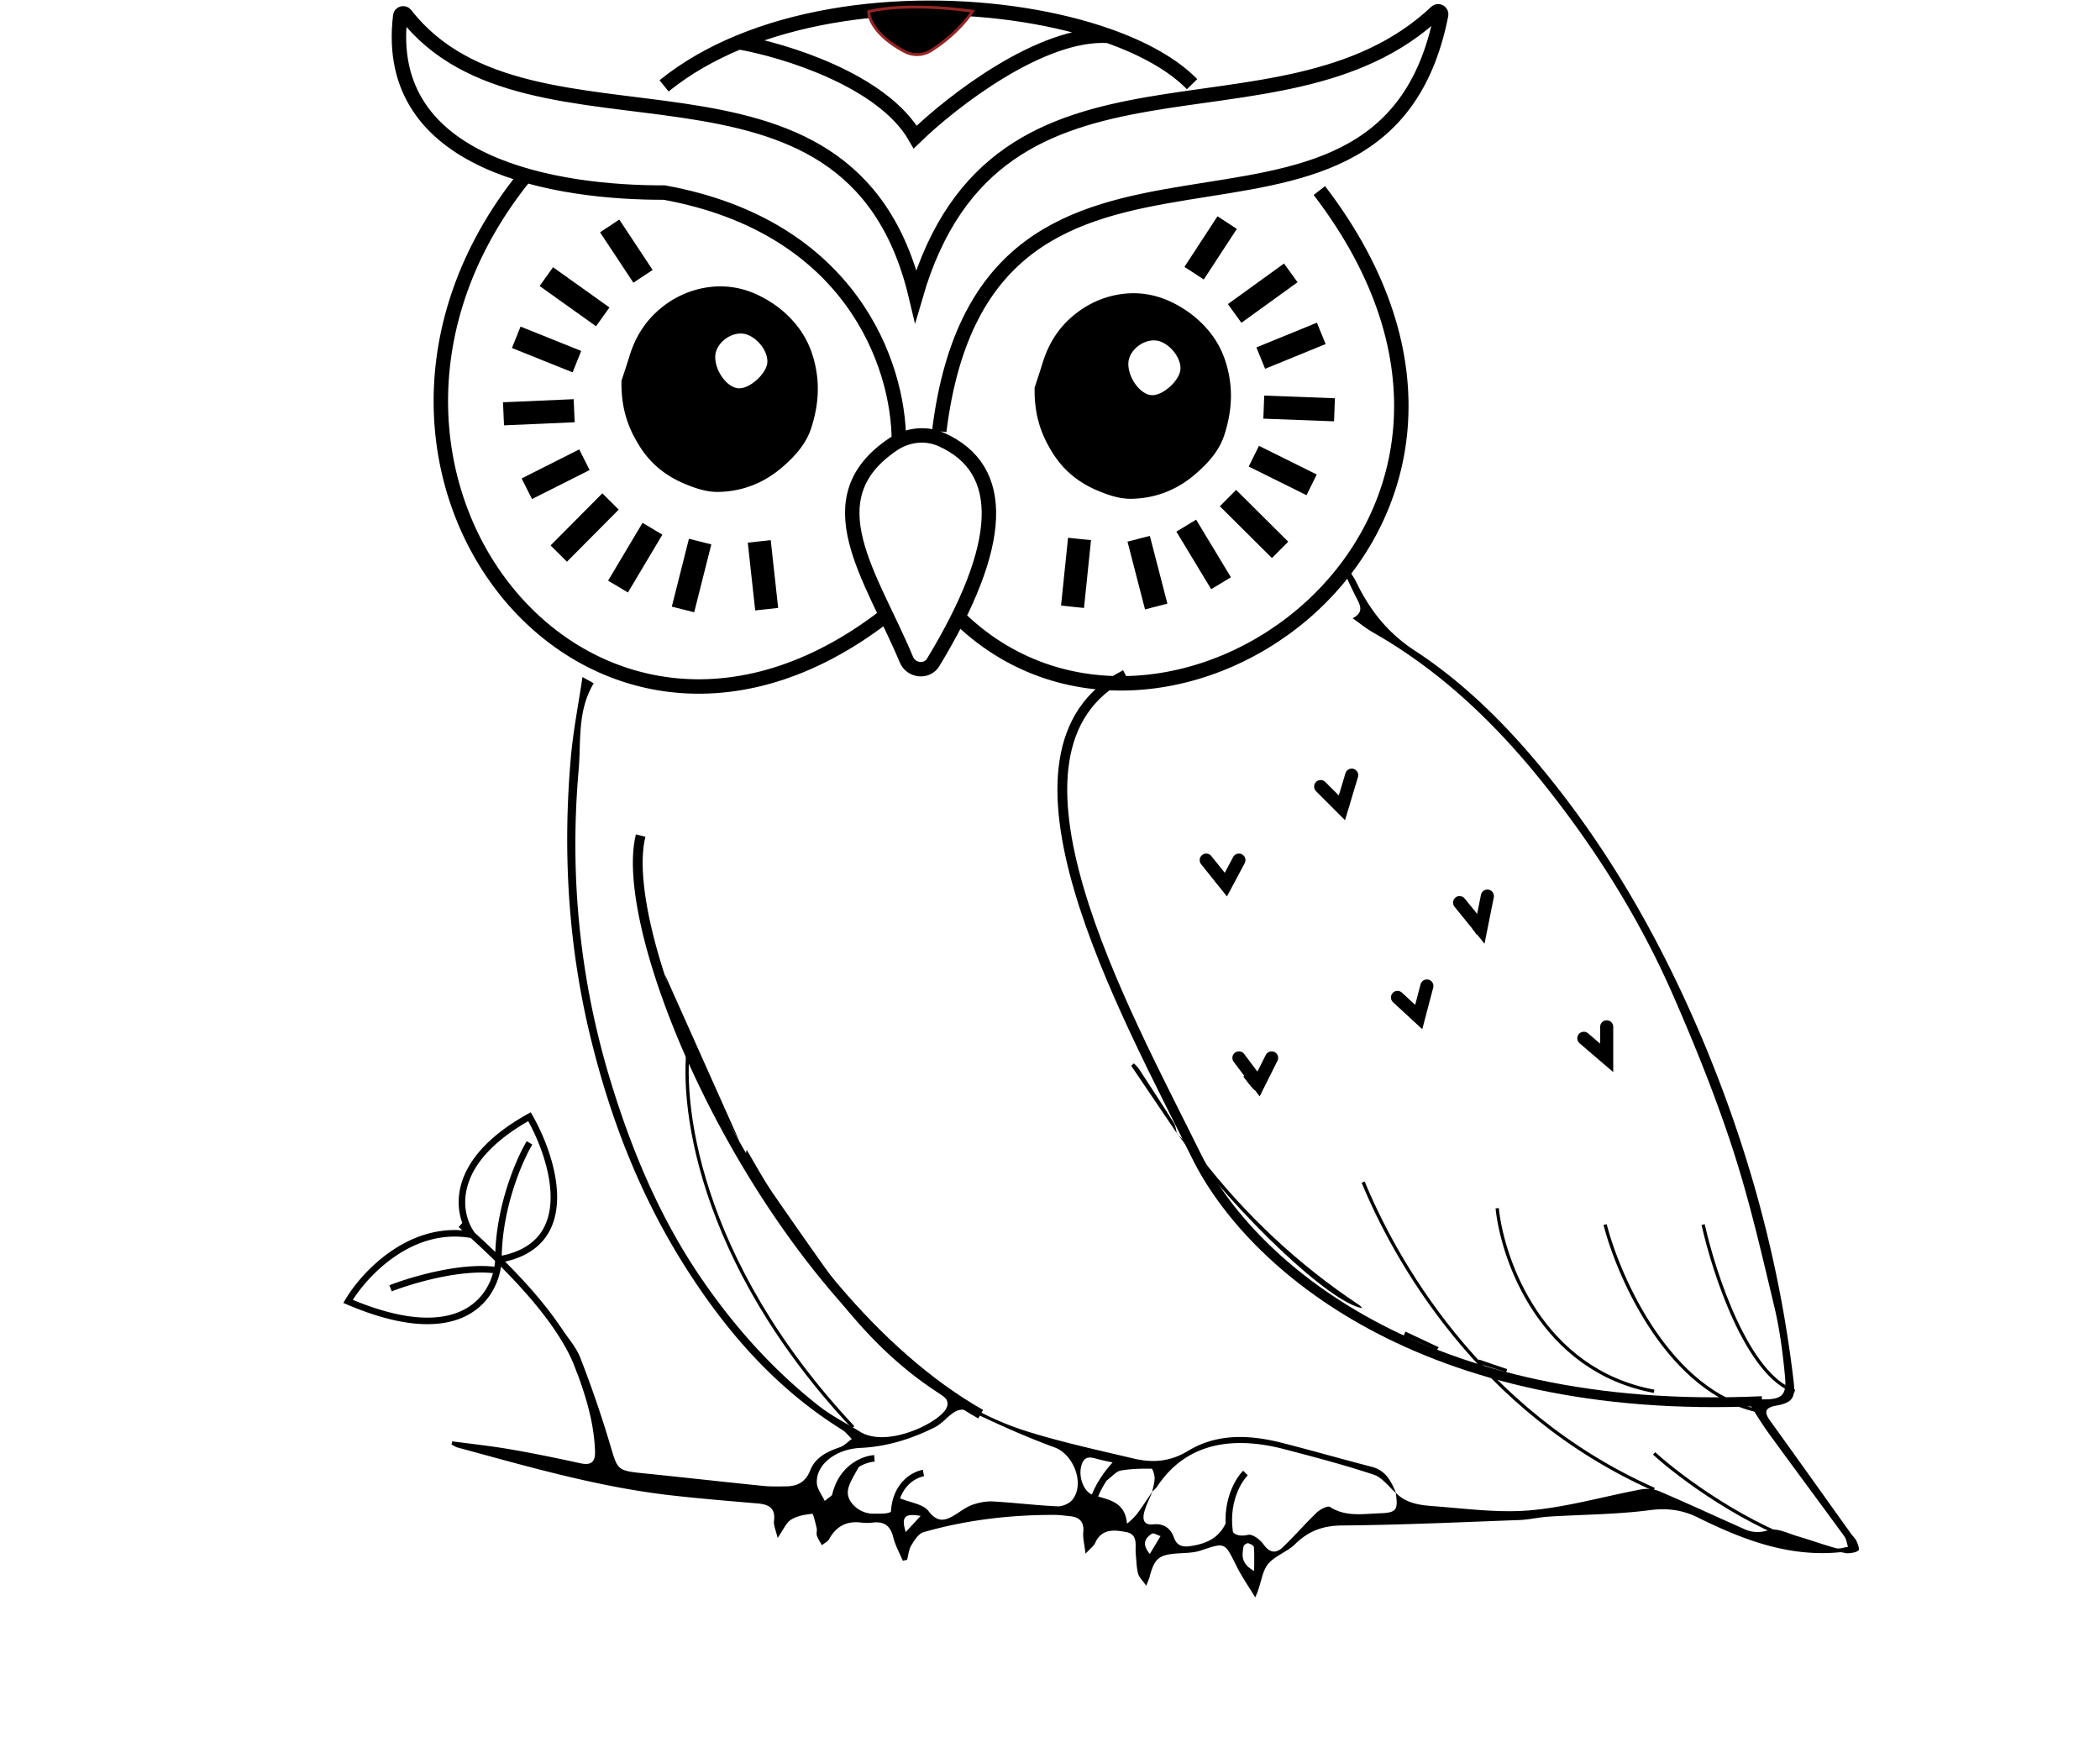 <svg xmlns="http://www.w3.org/2000/svg" width="1519" height="1260" fill="none" viewBox="0 0 1519 1260"><path stroke="#000" stroke-width="10.44" d="M640.15 445.63C425.7 611.18 211.96 338.43 378.28 129.21m102.06-67.1c15.9-12.88 34.26-23.32 54.17-31.56M862.27 60.9c-13.52-13.9-34.7-25.81-60.63-34.98m152.7 111.92c186.52 243.61-113.37 455.34-262.01 307.62m-42.14-126.73c-.17-54.72-34.29-154.8-169.61-179.42-76.05.24-204.38-18.8-191.06-127.86.23-1.85 2.66-2.46 3.8-1 90.33 116.05 320.99 1.52 369.07 203.44 59.04-202.62 263.1-98.32 376.49-205.2 1.49-1.4 3.95.07 3.55 2.07-43.35 218.94-328.78 24.19-363.04 301.17M534.51 30.54C567.22 36.28 638.53 58 662.03 99.12c26.36-25.6 91.18-76.07 139.61-73.18m-267.13 4.62C617.89-3.97 728.6.1 801.64 25.93m-146 451.24c-25.12-60.24-68.71-116.12-9.6-155.78 10.26-6.88 23.48-8.5 34.77-3.48 48.48 21.54 45.28 76.98-5.82 161.27-4.56 7.51-15.97 6.1-19.35-2Z"/><path fill="#000" stroke="#952525" stroke-width="2.09" d="M654.33 37.24c-20.47-10.81-25.96-23.33-25.97-28.82 23.35-5.91 59.82-2.62 75.13-.23-8.86 13.07-21.06 22.72-30.25 28.47a18.9 18.9 0 0 1-18.91.58Z"/><path stroke="#000" stroke-width="16.7" d="M465.11 199.9 441 163.45m-5.01 65.76-40.8-29.1m22.11 61.5-43.88-17.6m41.9 53.1-51.12 2.24m58.54 33.21-41.68 21m60.56 9.2-37.45 37.69m67.77-17.95-24.91 41.82m59.38-32.54-12.37 49.09m55.15-49.22 5.37 49.03m309.18-243.06 23.9-36.6m5.41 65.72 40.61-29.34m-21.72 61.64 43.77-17.88m-41.58 53.35 51.14 1.93M906.94 330l41.8 20.74m-60.49 9.58 37.68 37.46m-67.88-17.53 25.17 41.66m-59.58-32.17 12.68 49.01m-55.46-48.87-5.07 49.06"/><path fill="#000" d="M748.38 280.4c-.4 20.08 4.85 34.5 13.52 48.02 8.1 12.64 19.13 21.2 32.88 26.84 7.86 3.23 15.74 5.79 24.17 5.56 17.53-.48 32.88-6.64 46.24-18.31 8.99-7.86 16.78-16.57 20.45-27.97 4.3-13.34 6.07-27 3.67-41.25-2.07-12.34-6.4-23.23-14.14-32.91-7.23-9.03-16.01-15.9-26.34-21.15-11.83-6-24.32-8.23-37.16-6.56-13.3 1.74-25.38 7.23-35.78 16.05-10.61 8.98-17.58 20.32-21.67 33.6-2.22 7.2-4.63 14.33-5.84 18.09m87.05-34.15c9.02.43 18.95 11.62 18.44 20.76-.44 7.89-11.98 18.66-20.1 18.85-8.72.2-18.03-12.68-17.56-23.31.36-8.68 9.9-16.76 19.22-16.3m-385.88 29.17c-.39 20.07 4.85 34.49 13.52 48.01 8.1 12.65 19.13 21.2 32.88 26.85 7.86 3.23 15.74 5.79 24.18 5.56 17.53-.48 32.87-6.64 46.24-18.32 8.98-7.85 16.78-16.56 20.45-27.96 4.3-13.34 6.07-27 3.66-41.25-2.07-12.34-6.4-23.23-14.14-32.91-7.23-9.04-16-15.91-26.33-21.15-11.84-6-24.32-8.23-37.16-6.56a68.4 68.4 0 0 0-35.79 16.05c-10.6 8.98-17.58 20.32-21.66 33.59-2.23 7.2-4.64 14.34-5.85 18.1m87.06-34.15c9.02.43 18.94 11.62 18.44 20.76-.44 7.89-11.98 18.66-20.1 18.85-8.73.2-18.03-12.68-17.57-23.32.36-8.67 9.9-16.75 19.23-16.3m472.96 838.57c8.66 8.9 20.47 9.15 31.4 10.03 22.42 1.8 45.19 4.7 67.38 2.55 26.49-2.55 52.47-10.08 78.76-15.01 4.2-.78 9.28-.3 13.19 1.38 20.61 8.8 40.98 18.26 61.47 27.37 5.73 2.55 10.93 2.75 17.71.72 6.01-1.8 13.97 2.45 20.95 4.48 9.28 2.7 18.39 6.08 27.72 8.61 2.57.7 5.7-.63 8.58-1-.83-2.5-1.1-5.43-2.58-7.48-18.16-24.92-36.58-49.64-54.72-74.56-5.05-6.96-9.45-14.41-15.13-23.15 3.88-.55 7.5-1.47 11.11-1.47 13.08.02 16.98-2.73 15.81-15.79-1.58-17.31-3.83-34.75-7.88-51.66-9.09-37.88-17.74-75.99-29.78-113-12.18-37.55-27.02-74.38-42.81-110.63-24.61-56.57-57.37-108.56-96.05-156.6-34.3-42.58-73.55-79.84-121.54-107.13-4.86-2.76-9.2-6.36-14.76-10.26 8.73-4.48 5.25-9.91 2.37-15.51-3.3-6.44-6.23-13.06-9.33-19.62l3-1.58c2.2 3.48 4.78 6.78 6.56 10.46 9.76 20.27 22.69 36.8 42.31 49.62 35.17 22.96 65 52.56 91.77 84.94 48.51 58.64 85.67 124.02 115.34 193.88 34.1 80.36 56.9 163.67 67.05 250.4 1.3 11.15-1.12 14.91-12.16 16.88-7.6 1.38-10.1 3.83-5 10.91 19.67 27.27 39.13 54.67 58.7 81.99 1.27 1.78 3.02 3.3 3.9 5.23.95 2.13 2.33 5.8 1.43 6.65-1.66 1.58-4.76 1.88-7.31 2.11-2.13.2-4.35-.93-6.46-.7-37.07 3.57-70.15-9.19-102.38-25.12-11.23-5.56-22.09-7.01-34.97-5.33-24.07 3.15-48.54 3.12-72.81 4.65-7.16.45-14.24 2.2-21.39 2.48-42.76 1.57-85.52 3.57-128.3 3.93-13.94.12-24.32 4.05-34 13.56-5.91 5.8-15.2 8.58-19.95 14.96-4.3 5.75-4.5 14.56-8.83 23.49-4.63-7.65-9.8-15.06-13.76-23.07-8.36-16.89-8-16.74-25.47-10.86-5.2 1.76-11.06 1.76-16.66 2.13-13.74.93-16.97 3.5-20.52 17.04-.37 1.45-1.05 2.8-2.43 6.33-2.62-3.78-5.15-6.03-5.88-8.76-1.17-4.45-1.17-9.23-1.67-13.86-.65-6.18 2.12-14.46-6.98-16.19-8.5-1.6-17.77-2.72-22.45 8.01-.9 2.08-3.17 3.58-6.93 7.63-.77-6.78-2.02-11.18-1.62-15.41.77-7.71-2.73-11.03-9.84-11.74-3.72-.37-7.48-.9-11.2-.9-32.05-.05-63.65 3.66-94.48 12.49-3.63 1.05-6.63 5.88-8.88 9.58-1.83 2.98-2.08 6.91-3.03 10.41q-1.58.33-3.12.7c-2.36-5.63-5.43-11.08-6.86-16.91-1.98-8.16-6.36-11.66-14.66-10.74-2.78.33-5.66.4-8.43.03-10.59-1.35-18.17 2.63-23.3 11.93-1.02 1.88-3.5 2.98-5.28 4.43-1.22-2.28-2.77-4.43-3.57-6.85-.58-1.68.22-3.78-.2-5.56-.86-3.65-2.46-10.38-3.18-10.31-5.26.55-10.99 1.5-15.34 4.26-3.6 2.27-5.5 7.2-9.7 13.21-1.3-5.61-3.03-9.06-2.63-12.21 1.2-9.38-3.66-12.04-11.76-12.74-20.87-1.77-41.74-3.5-62.55-5.85-52.72-5.98-103.46-20.77-154.42-34.58-1.6-.42-3.03-1.45-4.53-2.2l.52-2.3c14.01 1.87 28.1 3.37 42.04 5.78 16.9 2.9 33.72 6.4 50.51 10.05 7.93 1.73 11.01-.72 10.73-8.83-.8-22.52-7.85-43.46-15.83-64.15-3.23-8.38-7.23-16.49-9.44-25.92 4.93 7.43 11.36 14.31 14.54 22.44a812 812 0 0 1 21.77 63.48c5.28 17.81 5 18.34 23.74 20.24 28.93 2.93 57.82 6.21 86.72 9.13 5.58.58 11.23.4 16.84.33 8.2-.1 14.06-3.25 17.31-11.54 3.7-9.4 12.16-13.58 21.37-16.71 3.23-1.08 5.83-3.98 8.7-6.05-2.3-2.21-4.3-4.93-6.95-6.58-48.54-30.2-84.87-72.21-114.81-119.95-32.3-51.47-53.72-107.48-67.83-166.5-15.74-65.93-19.5-132.61-13.64-199.86 1.68-19.2 5.46-38.2 8.43-58.27 2.98 1.65 5.46 3.02 8.13 4.53-12.03 19.98-9.08 41.9-10.9 62.64-6.69 76.31.7 151.6 23.04 224.93 15.21 49.97 35.33 98.15 64.8 141.61 23.9 35.23 52.12 66.98 85.72 93.43 9.25 7.28 20.01 12.68 30.12 18.89 18.01 11.03 52-4.08 60.85-14.89 3.8-4.65 2.8-8.78-2.03-11.83-49.49-31.18-82.86-76.89-113.31-125.15-9.46-14.99-18.24-30.4-27.22-45.69-1-1.68-1.33-3.75-.4-6.38 6.33 10.58 12.15 21.52 19.14 31.65a4450 4450 0 0 0 54.34 77.09c23 31.92 52.92 56.32 86.54 76.01a213 213 0 0 0 45.44 19.69c24.42 7.45 49.44 12.91 74.3 18.79 13.7 3.25 26.4 2.45 39.41-5.48 21.22-12.91 44.81-11.74 68.13-5.81 21.67 5.53 43.19 11.71 64.85 17.32 10.19 2.62 14.06 10.53 17.54 19.04-5.33-4.61-9.93-11.34-16.11-13.36-21.24-7.06-42.94-12.74-64.6-18.42-33.78-8.83-69.5-6.88-91.93 26.75-1.02 1.52-2.5 2.72-3.77 4.1.62-3.28 1.75-6.55 1.77-9.86.03-2.4-1.4-6.88-2.22-6.9-7.43-.08-14.99.02-22.27 1.35-3.28.6-6 4.08-10.38 7.28 2.22-5.43 3.6-8.73 5.35-12.96-4.1-.9-7.05-1.5-9.98-2.2-5.06-1.2-10.74-4.08-13.24 3.48-2.87 8.63 1.5 19.71 7.83 21.91 10.49 3.63 23.57 4.16 24.9 20.89a41 41 0 0 0 8.58-8.83c3.4-4.75 6.6-9.66 9.9-14.48-2.02 4.9-4.52 9.65-5.92 14.71-1.33 4.9-.93 9.88 6.38 9.1 7.75-.8 12.66 2.81 15.13 9.74 2 5.53 5.86 6.78 11.06 6.1 13.14-1.72 23.77-6.83 28.05-21.31.9 9.48 3.25 15.46 14.51 13.06 3.15-.68 8.66 3.45 11.04 6.83 4.37 6.2 9 6.9 13.93 2.2 8.5-8.11 16.19-17.09 24.67-25.2 2.43-2.32 7.86-5.08 9.53-4 11.34 7.28 23.6 5 35.6 4.6 12.59-.4 13.82-2.27 11.94-14.88m-359.3 3.75c8.27 3.43 17.46 4.43 21.31 9.46 6.88 8.98 12.5 6.95 19.76 2.42 3.98-2.47 7.81-5.45 12.14-6.95 4.65-1.6 9.86-2.65 14.76-2.38 15.56.88 31.1 2.8 46.66 3.53 3.5.17 8.31-1.88 10.59-4.53 9.53-11.21 1.25-33-12.54-38.05-18.94-6.93-37.48-15.14-55.74-23.77-10.49-4.96-13.86-5.33-22.4 2.55-2.72 2.53-5.6 5.1-8.88 6.73-16.86 8.41-34.52 13.94-53.59 14.81-18.04.83-32.33 12.26-31.47 25.55.27 4.37 3.72 8.55 5.7 12.81 3.53-2.91 7.38-5.48 10.46-8.81 1.8-1.95 1.9-5.46 3.63-7.48 3.85-4.51 8.28-8.56 13.18-13.54-4.45 9.76-11.48 18.02-10.5 25.22.84 6.36 8.75 14.11 18.83 13.81 7.71-.17 16.3 1.65 18.1-11.38m256.9 52.84c0-7.1.25-12.21-.2-17.26-.1-1.1-2.63-2.5-4.23-2.8-.95-.18-3.1 1.32-3.26 2.32-.95 5.93-2.32 12.21 7.68 17.74m-75.46-12.31 7.75-12.91c-2.12-.65-5.05-2.53-6.23-1.75-4.6 3.03-7.73 7.18-1.52 14.66m-165.76-27.52c-11.7-2.05-14.14.73-10.8 11.68z"/><path fill="#000" d="M851.3 820.22c5.75 5.58 12.28 10.55 17.13 16.83 32.5 41.99 70.69 77.84 114.97 107.19.73.48 1.23 1.25 2.03 2.1C962.28 942.66 896.8 880.8 851.4 820zM480.93 704.93q27.04 60.53 54.1 121.04c-22.25-38.58-44.04-77.36-54.1-121.04"/><path fill="#000" d="m851.42 820.02-33.2-49.07 2-1.7c1.23 1.33 2.65 2.5 3.63 4 8.48 12.99 16.99 25.97 25.24 39.1 1.38 2.21 1.55 5.21 2.26 7.87-.05 0 .07-.2.07-.2m49.52-42.66c3.45 1.7 7.1 3.08 10.23 5.25 1.17.83 1.05 3.48 1.5 5.3-1.85.26-4.55 1.38-5.4.56-2.98-2.86-5.34-6.36-7.91-9.64q.79-.71 1.57-1.47m138.36 199.23-24.04-10.23 1.38-3.08 24.07 11.33zM966.81 579.2l9.69 2-2.7 7.23-8.51-5.65zm102.91 404.27q10.21 3.5 20.44 6.95l-.68 2.23q-10.2-3.1-20.41-6.25.3-1.47.65-2.93m-177.04-345.9c-2.1 2.18-3.9 4.93-6.43 6.2-.85.43-3.6-2.97-7.6-6.47l12.7-1.73q.65 1 1.33 2m137.86 94.88-3.73 8.85-5.56-4.02 5.81-7.06zm37.55-56.27c-2.02-3.35-4.3-5.46-4.1-7.28.17-1.45 3.38-2.55 5.23-3.8 1 1.72 2.78 3.42 2.78 5.15 0 1.55-1.93 3.1-3.91 5.93"/><path stroke="#000" stroke-width="7.09" d="M463.4 604.46c-18.9 75.67 92.7 331.54 245.95 418.56M814 488c-106.41 54.39 0 244 51.4 348.2 38.55 78.13 163.17 188.71 409.11 177.36"/><path stroke="#000" stroke-width="2.36" d="M986.01 855.12c22.07 53.6 82.77 165.53 210.46 222.29m-113.51-203.37c3.94 37.84 32.16 117.29 113.51 132.42M1161 885.86c10.25 39.42 46.82 121.55 111.14 134.79m-40.2-134.79c7.88 35.48 32.16 109.25 66.21 120.6m-101.68 44.93c18.13 16.56 67.16 53.45 118.24 68.58m-815.83-368.9C491 794.44 503.6 911.4 617.1 1032.49"/><path stroke="#000" stroke-width="4.73" d="M667.96 1065.58c-9.07 1.58-25.78 12.3-20.1 42.57m-15.37-53.21c-10.25.79-30.51 10.17-29.56 41.38m208.1-41.38c-10.65 9.85-29.33 34.29-18.93 53.21m108.78-42.57c-6.3 6.31-17.03 25.54-9.46 52.03"/><path stroke="#000" stroke-linecap="round" stroke-width="9.46" d="m872.5 622.2 14.2 17.73 9.45-17.73m0 143.06 14.19 18.92 9.46-18.92M955.27 569l15.37 15.37 7.1-23.64m33.1 160.8 15.37 14.18 5.91-22.46m23.65-60.3 15.37 18.92 4.73-23.65m69.76 102.87 16.55 14.18V742.8"/><path stroke="#000" stroke-width="4.73" d="M333.35 885.86q3.75 3.36 8.27 7.48m78.04 98.94c-9.8-28.57-36.1-58.44-59.12-81.08m0 0a683 683 0 0 0-18.92-17.86m18.92 17.86c59.6-10 39.8-73.08 22.47-103.37-59.6 33.1-52.42 70.8-41.39 85.51m18.92 17.86a47 47 0 0 1-1.03 7.77m1.03-7.77c0-37.43 14.98-71.9 22.47-84.45m-41.39 66.6c-44.45-8.22-78.43 28.63-89.86 48.08 75.9 32.41 102.4 2.17 107.75-22.46m-77 13c15.07-5.9 51.58-16.78 77-13"/></svg>